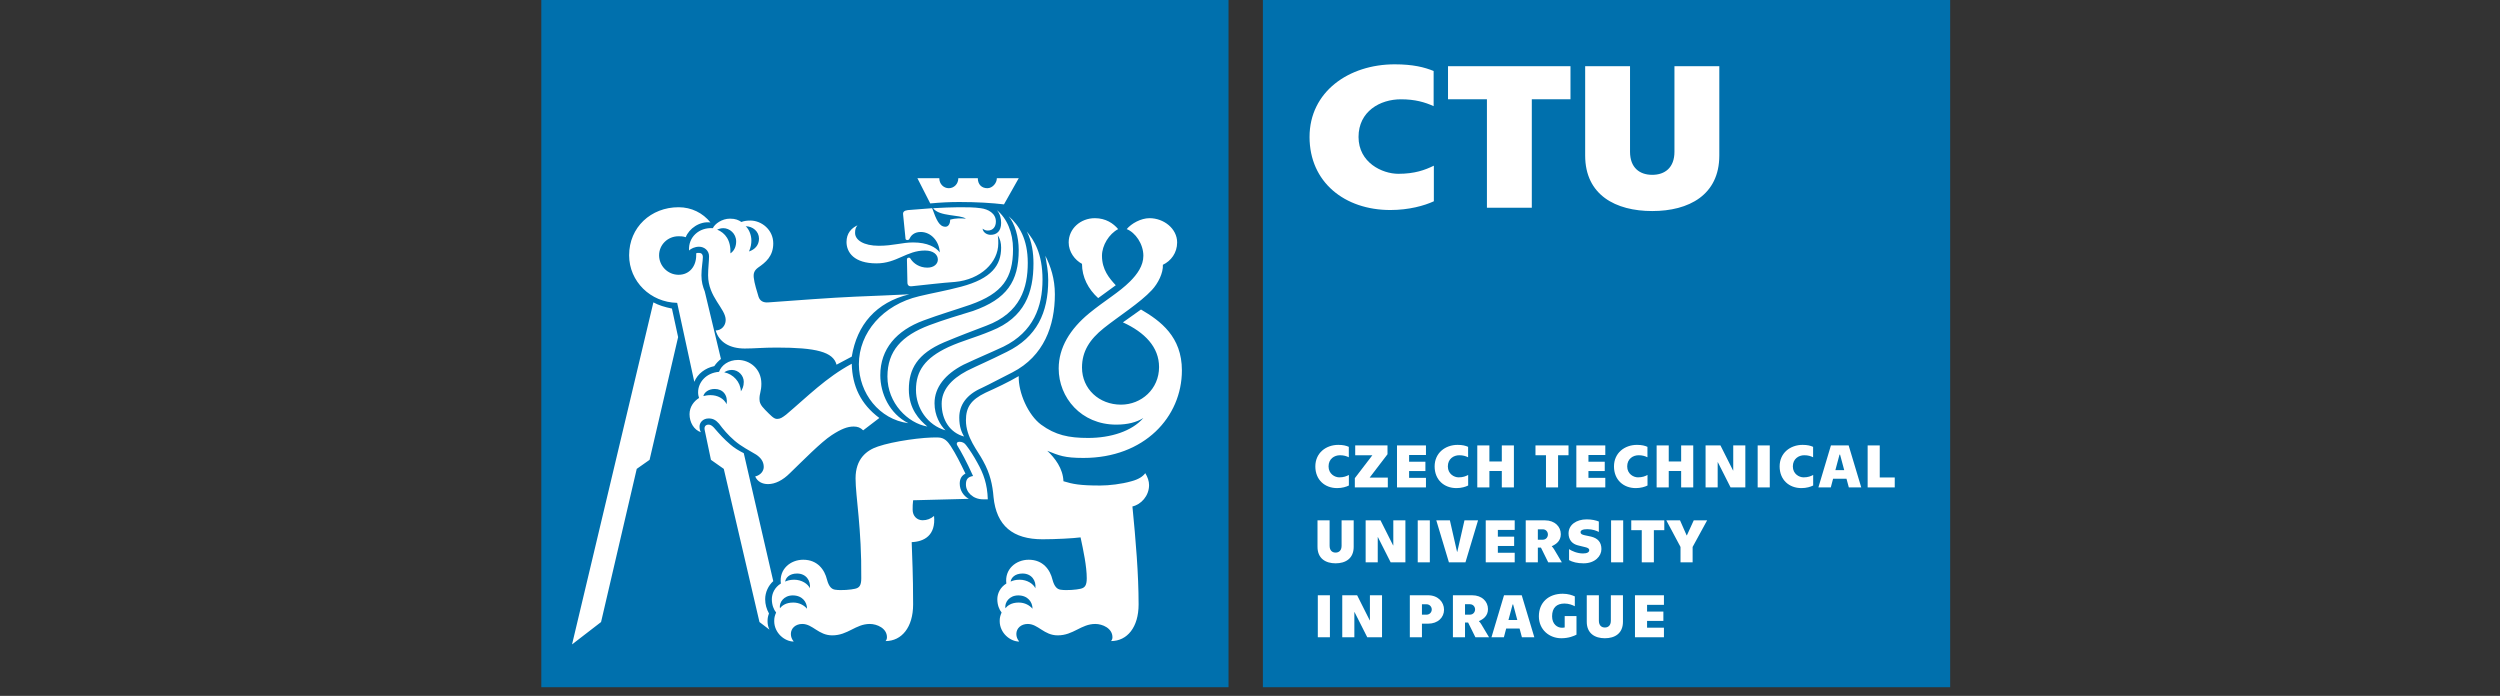 <?xml version="1.0" encoding="UTF-8"?>
<svg width="291px" height="81px" viewBox="0 0 291 81" version="1.1" xmlns="http://www.w3.org/2000/svg" xmlns:xlink="http://www.w3.org/1999/xlink">
    <rect x="0" y="0" width="291" height="81" fill="#333333" stroke="none"/>
    <!-- Generator: Sketch 42 (36781) - http://www.bohemiancoding.com/sketch -->
    <title>Artboard</title>
    <desc>Created with Sketch.</desc>
    <defs></defs>
    <g id="Page-1" stroke="none" stroke-width="1" fill="none" fill-rule="evenodd">
        <g id="Artboard">
            <g id="cvut_en" transform="translate(63, 0)">
                <polygon id="Fill-1" fill="#0070AD" points="84 79.992 163.999 79.992 163.999 5.64453537e-07 84 5.64453537e-07"></polygon>
                <polygon id="Fill-2" fill="#0070AD" points="0.008 79.992 80 79.992 80 5.64453537e-07 0.008 5.64453537e-07"></polygon>
                <path d="M13.054,35.197 C13.663,35.529 14.383,35.751 15.213,35.917 L15.933,39.239 L12.611,53.525 L11.116,54.577 L6.963,72.406 L3.586,75.009 L13.054,35.197 Z M15.823,35.252 C12.722,35.197 10.23,32.76 10.23,29.715 C10.23,26.448 12.777,24.122 15.989,24.122 C17.484,24.122 18.813,24.787 19.698,25.894 C18.425,25.728 17.207,26.614 16.819,27.611 C16.487,27.5 16.211,27.5 15.989,27.5 C14.715,27.5 13.718,28.496 13.718,29.715 C13.718,30.933 14.715,31.985 15.989,31.985 C17.262,31.985 18.038,30.988 18.038,29.715 L18.038,29.493 C18.092,29.438 18.204,29.438 18.37,29.438 C18.591,29.438 18.813,29.549 18.813,29.936 C18.813,30.379 18.647,31.21 18.647,32.041 C18.647,32.816 18.813,33.369 19.034,33.923 L20.917,41.786 C20.64,42.008 20.363,42.284 20.142,42.617 C19.09,42.839 18.204,43.502 17.816,44.444 L15.823,35.252 Z M27.395,40.457 C25.79,40.457 24.792,40.568 23.685,40.568 C21.969,40.568 20.696,39.848 20.307,38.464 C20.972,38.464 21.47,37.91 21.47,37.245 C21.47,35.917 19.422,34.587 19.422,32.041 C19.422,31.21 19.533,30.435 19.533,29.826 C19.533,29.161 18.979,28.718 18.37,28.718 C17.871,28.718 17.428,28.94 17.207,29.161 C17.097,27.611 18.37,26.448 19.976,26.559 C20.197,26.06 21.028,25.451 21.969,25.451 C22.634,25.451 22.966,25.617 23.298,25.839 C23.575,25.728 23.907,25.672 24.35,25.672 C25.623,25.672 27.007,26.725 27.007,28.33 C27.007,29.826 26.122,30.545 25.236,31.154 C24.792,31.487 24.682,31.819 24.738,32.317 C24.792,32.927 25.125,33.979 25.292,34.532 C25.457,35.031 25.845,35.252 26.454,35.197 C29.5,34.975 33.873,34.643 36.531,34.532 C39.024,34.422 40.796,34.366 42.845,34.256 C38.968,35.197 36.753,37.799 36.145,41.509 L34.373,42.45 C33.985,40.956 31.991,40.457 27.395,40.457 Z M24.904,55.463 C25.568,55.297 25.9,54.799 25.9,54.356 C25.9,53.691 25.513,53.248 25.014,52.915 C24.185,52.417 23.298,51.974 22.523,51.31 C21.692,50.59 21.194,49.981 20.696,49.316 C20.307,48.874 19.976,48.707 19.477,48.707 C18.869,48.707 18.425,49.15 18.425,49.649 C18.425,49.926 18.48,50.148 18.591,50.314 C17.761,50.036 17.262,49.15 17.262,48.209 C17.262,47.323 17.816,46.659 18.37,46.326 C18.314,46.16 18.259,45.939 18.259,45.662 C18.259,44.499 19.2,43.392 20.696,43.282 C20.972,42.506 21.803,41.897 22.911,41.897 C24.239,41.897 25.623,42.893 25.623,44.665 C25.623,45.551 25.402,45.773 25.402,46.438 C25.402,46.825 25.513,47.157 26.066,47.711 C26.731,48.375 27.064,48.763 27.45,48.763 C27.838,48.763 28.06,48.597 28.503,48.264 C30.994,46.16 33.154,43.946 36.145,42.34 C36.199,44.942 37.196,47.047 39.356,48.652 L37.474,50.092 C37.141,49.759 36.809,49.649 36.366,49.649 C35.645,49.649 34.926,49.926 33.819,50.646 C32.545,51.476 30.441,53.636 28.946,55.075 C28.115,55.906 27.229,56.349 26.399,56.349 C25.735,56.349 25.18,56.072 24.904,55.463 Z M20.197,45.275 C19.477,45.275 18.979,45.662 18.869,46.105 C19.09,46.049 19.366,45.994 19.698,45.994 C20.529,45.994 21.249,46.382 21.581,47.047 C21.748,45.994 21.139,45.275 20.197,45.275 Z M25.402,72.406 L21.249,54.577 L19.754,53.525 L19.034,50.092 C18.923,49.649 19.145,49.427 19.477,49.427 C19.698,49.427 19.864,49.538 20.086,49.759 C20.806,50.59 21.249,51.089 22.024,51.752 C22.467,52.141 23.021,52.473 23.575,52.749 L27.007,67.645 C26.454,68.143 26.066,68.919 26.066,69.748 C26.066,70.357 26.233,70.912 26.51,71.41 C26.399,71.687 26.343,71.963 26.343,72.296 C26.343,72.628 26.399,72.961 26.565,73.293 L25.402,72.406 Z M22.689,28.109 C22.689,27.168 21.913,26.559 21.194,26.559 C20.862,26.559 20.64,26.669 20.474,26.725 C21.415,27.113 22.08,27.943 22.024,29.493 C22.523,29.161 22.689,28.608 22.689,28.109 Z M23.575,44.444 C23.575,43.724 22.966,43.06 22.191,43.06 C21.748,43.06 21.47,43.226 21.305,43.336 C22.356,43.558 23.187,44.444 23.242,45.551 C23.408,45.275 23.575,44.998 23.575,44.444 Z M25.347,27.777 C25.347,26.946 24.627,26.337 23.796,26.337 C24.128,26.614 24.461,27.279 24.461,27.999 C24.461,28.33 24.406,28.774 24.185,29.272 C24.849,29.05 25.347,28.552 25.347,27.777 Z M27.119,72.296 C27.119,71.909 27.174,71.687 27.34,71.299 C27.064,70.967 26.842,70.413 26.842,69.748 C26.842,69.085 27.174,68.364 27.893,67.922 C27.672,66.261 29.001,65.153 30.496,65.153 C32.158,65.153 32.988,66.316 33.265,67.479 C33.487,68.31 33.819,68.586 34.206,68.641 C34.926,68.753 36.088,68.641 36.531,68.531 C37.031,68.42 37.252,68.143 37.252,67.312 C37.307,61.498 36.587,57.788 36.587,55.684 C36.587,53.414 37.861,52.417 39.189,51.974 C40.962,51.365 44.45,50.867 46.167,50.922 C46.942,50.922 47.329,51.421 47.662,51.919 C48.27,52.86 48.77,53.857 49.378,55.13 C48.935,55.351 48.713,55.74 48.713,56.293 C48.713,57.069 49.156,57.733 49.766,58.065 L43.287,58.231 C43.232,58.619 43.232,59.007 43.232,59.339 C43.232,60.058 43.73,60.557 44.395,60.557 C44.893,60.557 45.336,60.391 45.723,60.058 C45.945,62.329 44.561,63.049 43.121,63.104 C43.177,65.153 43.287,66.648 43.287,70.357 C43.287,73.015 41.959,74.621 40.076,74.621 C40.187,74.511 40.242,74.345 40.242,74.178 C40.242,73.127 39.079,72.628 38.248,72.628 C36.587,72.628 35.702,73.956 33.873,73.956 C32.268,73.956 31.604,72.628 30.386,72.628 C29.61,72.628 29.057,73.127 29.057,73.791 C29.057,74.123 29.167,74.4 29.389,74.677 C28.337,74.677 27.119,73.68 27.119,72.296 Z M29.279,69.305 C28.226,69.305 27.672,70.137 27.783,70.801 C28.005,70.524 28.447,70.137 29.333,70.137 C30.053,70.137 30.607,70.469 30.939,70.856 C30.939,70.081 30.386,69.305 29.279,69.305 Z M29.777,66.758 C28.891,66.758 28.447,67.257 28.393,67.7 C28.614,67.589 28.946,67.479 29.444,67.479 C30.33,67.479 31.051,67.977 31.272,68.475 C31.382,67.589 30.829,66.758 29.777,66.758 Z M36.974,42.395 C36.974,38.74 39.744,35.474 44.007,34.477 C45.613,34.089 46.997,33.868 48.88,33.369 C52.424,32.428 53.531,30.878 53.531,28.829 C53.531,28.275 53.421,27.833 53.143,27.389 C53.2,27.721 53.2,27.999 53.2,28.33 C53.2,30.545 51.15,32.538 48.16,32.816 C46.555,32.927 44.838,33.148 43.177,33.314 C42.789,33.369 42.623,33.203 42.623,32.872 L42.568,30.214 C42.568,30.102 42.623,29.992 42.789,29.992 C42.9,29.992 42.955,30.047 43.011,30.158 C43.343,30.657 44.007,31.154 44.948,31.154 C45.723,31.154 46.167,30.712 46.167,30.214 C46.167,29.659 45.669,29.161 44.671,29.161 C42.512,29.161 41.404,30.657 39.024,30.657 C36.421,30.657 35.535,29.383 35.535,28.165 C35.535,27.168 36.088,26.559 36.809,26.227 C36.587,26.503 36.531,26.725 36.531,27.113 C36.531,27.943 37.529,28.608 39.301,28.608 C40.962,28.608 42.014,28.22 43.287,28.22 C44.948,28.22 45.945,28.774 46.388,29.383 C46.334,28.109 45.391,27.001 44.173,27.001 C43.343,27.001 43.011,27.5 42.9,27.721 C42.845,27.887 42.734,27.943 42.623,27.943 C42.512,27.943 42.402,27.887 42.402,27.777 L42.125,25.008 C42.069,24.676 42.235,24.51 42.678,24.455 L45.503,24.234 C46.001,25.617 46.334,26.393 47.053,26.393 C47.441,26.393 47.606,25.95 47.606,25.562 C48.215,25.396 48.825,25.396 49.434,25.451 C48.713,24.953 46.334,25.229 45.613,24.234 C46.776,24.178 47.662,24.122 48.603,24.122 C49.544,24.122 50.375,24.122 51.15,24.234 C52.036,24.344 52.921,24.842 52.921,25.784 C52.921,26.393 52.589,26.835 51.98,26.835 C51.759,26.835 51.593,26.78 51.371,26.614 C51.427,27.057 51.87,27.334 52.313,27.334 C53.033,27.334 53.531,26.891 53.531,25.95 C53.531,25.451 53.421,24.897 53.033,24.455 C54.195,25.396 54.916,27.057 54.916,28.995 C54.916,32.373 53.698,34.145 49.932,35.474 C47.994,36.138 46.444,36.581 44.505,37.301 C41.349,38.464 39.467,40.624 39.467,43.668 C39.467,45.773 40.519,48.154 42.734,49.261 C39.356,48.818 36.974,45.773 36.974,42.395 Z M40.297,43.834 C40.297,40.845 41.959,39.073 45.17,37.855 C46.942,37.19 48.659,36.692 50.264,36.194 C54.195,34.809 55.579,32.76 55.579,29.106 C55.579,27.555 55.136,26.06 54.417,25.175 C55.636,26.227 56.632,27.833 56.632,30.601 C56.632,33.48 55.801,36.415 51.814,37.91 C49.932,38.63 48.88,39.017 46.886,39.848 C43.786,41.176 42.789,42.949 42.789,45.33 C42.789,47.6 44.007,48.874 44.948,49.649 C42.678,49.261 40.297,46.935 40.297,43.834 Z M43.619,45.385 C43.619,43.17 44.671,41.675 47.385,40.402 C49.102,39.626 50.375,39.35 52.369,38.519 C56.3,36.968 57.296,34.034 57.296,30.657 C57.296,29.493 57.13,28.109 56.521,26.946 C57.352,27.943 58.349,29.493 58.349,32.538 C58.349,35.695 57.296,38.63 53.808,40.347 C52.147,41.122 51.039,41.565 49.156,42.45 C46.997,43.558 45.779,45.108 45.779,46.935 C45.779,48.375 46.444,49.483 47.053,50.092 C44.948,49.483 43.619,47.49 43.619,45.385 Z M48.659,23.513 C47.551,23.513 46.444,23.569 45.281,23.679 L43.786,20.745 L46.334,20.745 C46.334,21.409 46.831,21.907 47.441,21.907 C48.049,21.907 48.548,21.409 48.548,20.745 L50.818,20.745 C50.818,21.464 51.261,21.907 51.926,21.907 C52.535,21.907 53.033,21.299 53.033,20.745 L55.579,20.745 L53.863,23.79 C52.479,23.624 50.706,23.513 48.659,23.513 Z M46.61,46.991 C46.61,45.441 47.662,44.167 49.544,43.17 C50.873,42.506 51.98,42.063 54.195,40.956 C57.684,39.239 59.013,36.415 59.013,32.594 C59.013,31.598 58.846,30.767 58.68,29.77 C59.29,30.988 59.787,32.428 59.787,34.256 C59.787,37.91 58.515,41.453 54.86,43.336 C53.31,44.111 52.424,44.61 51.261,45.164 C49.489,45.939 48.659,47.157 48.659,48.597 C48.659,49.705 48.935,50.314 49.212,50.812 C47.606,50.368 46.61,48.929 46.61,46.991 Z M49.434,56.404 C49.434,55.85 49.6,55.518 50.264,55.407 C49.489,53.691 48.88,52.584 48.437,51.864 C48.27,51.587 48.437,51.421 48.659,51.421 C48.991,51.421 49.268,51.532 49.489,51.864 C49.877,52.363 50.375,53.137 50.763,53.857 C51.482,55.13 51.926,56.349 51.98,58.121 L51.427,58.121 C50.264,58.121 49.434,57.29 49.434,56.404 Z M53.365,72.296 C53.365,71.909 53.421,71.687 53.586,71.299 C53.31,70.967 53.088,70.413 53.088,69.748 C53.088,69.085 53.421,68.364 54.14,67.922 C53.919,66.261 55.247,65.153 56.743,65.153 C58.404,65.153 59.235,66.316 59.511,67.479 C59.733,68.31 60.066,68.586 60.452,68.641 C61.173,68.753 62.335,68.641 62.778,68.531 C63.276,68.42 63.498,68.143 63.498,67.312 C63.498,65.928 63.11,64.101 62.778,62.55 C61.948,62.661 59.899,62.772 58.349,62.772 C54.916,62.772 52.978,61.222 52.645,57.844 C52.535,56.459 52.258,55.13 51.427,53.636 C50.818,52.473 49.434,50.922 49.434,48.929 C49.434,47.434 49.987,46.548 51.704,45.717 C52.921,45.164 54.362,44.499 55.579,43.779 C55.525,45.717 56.687,48.319 58.183,49.427 C59.844,50.646 61.394,50.977 63.665,50.977 C66.267,50.977 68.759,50.202 70.088,48.652 C69.311,49.15 68.26,49.427 66.932,49.427 C62.834,49.427 60.231,46.271 60.231,42.893 C60.231,40.457 61.56,38.298 63.775,36.47 C65.602,34.975 67.263,34.034 68.537,32.76 C69.368,31.93 70.088,30.933 70.088,29.77 C70.088,28.386 69.146,27.057 68.149,26.669 C68.703,26.006 69.811,25.396 70.807,25.396 C72.468,25.396 74.019,26.614 74.019,28.22 C74.019,29.438 73.299,30.379 72.358,30.822 C72.413,31.764 71.804,32.982 71.084,33.757 C69.7,35.252 67.153,36.858 65.492,38.187 C63.831,39.516 62.945,40.9 62.945,42.783 C62.945,45.275 64.938,47.101 67.485,47.101 C69.866,47.101 71.915,45.275 71.915,42.727 C71.915,40.402 70.253,38.685 67.707,37.523 L69.811,36.027 C72.081,37.356 74.573,39.183 74.573,43.115 C74.573,48.541 70.198,53.304 63.11,53.304 C60.895,53.304 60.287,53.026 58.902,52.473 C59.787,53.304 60.729,54.522 60.785,56.016 C61.893,56.349 62.667,56.515 65.049,56.515 C66.101,56.515 67.54,56.349 68.703,56.016 C69.533,55.795 70.033,55.463 70.309,55.075 C70.585,55.518 70.752,56.016 70.752,56.459 C70.752,57.733 69.811,58.73 68.814,58.951 C69.201,62.882 69.533,66.814 69.533,70.357 C69.533,73.015 68.204,74.621 66.322,74.621 C66.433,74.511 66.489,74.345 66.489,74.178 C66.489,73.127 65.325,72.628 64.495,72.628 C62.834,72.628 61.948,73.956 60.12,73.956 C58.515,73.956 57.851,72.628 56.632,72.628 C55.858,72.628 55.303,73.127 55.303,73.791 C55.303,74.123 55.414,74.4 55.636,74.677 C54.584,74.677 53.365,73.68 53.365,72.296 Z M55.525,69.305 C54.472,69.305 53.919,70.137 54.029,70.801 C54.251,70.524 54.694,70.137 55.579,70.137 C56.3,70.137 56.853,70.469 57.186,70.856 C57.186,70.081 56.632,69.305 55.525,69.305 Z M56.022,66.758 C55.136,66.758 54.694,67.257 54.638,67.7 C54.86,67.589 55.193,67.479 55.691,67.479 C56.577,67.479 57.296,67.977 57.518,68.475 C57.629,67.589 57.075,66.758 56.022,66.758 Z M62.945,30.712 C62.113,30.269 61.394,29.327 61.394,28.22 C61.394,26.614 62.778,25.396 64.439,25.396 C65.712,25.396 66.599,26.006 67.153,26.669 C66.101,27.223 65.27,28.552 65.27,29.77 C65.27,31.376 66.101,32.373 66.875,33.203 L64.827,34.699 C63.665,33.646 62.945,32.262 62.945,30.712 L62.945,30.712 Z" id="Fill-3" fill="#FFFFFF"></path>
                <path d="M90.105,54.291 C90.105,52.732 91.335,51.783 92.779,51.783 C93.355,51.783 93.714,51.883 94.002,52.013 L94.002,53.227 C93.728,53.091 93.42,52.99 92.974,52.99 C92.32,52.99 91.644,53.407 91.644,54.291 C91.644,55.175 92.385,55.564 92.894,55.564 C93.405,55.564 93.728,55.434 94.009,55.284 L94.009,56.512 C93.714,56.663 93.225,56.815 92.643,56.815 C91.206,56.815 90.105,55.852 90.105,54.291" id="Fill-4" fill="#FFFFFF"></path>
                <polyline id="Fill-5" fill="#FFFFFF" points="94.703 55.657 96.744 52.99 94.746 52.99 94.746 51.847 98.505 51.847 98.505 52.875 96.428 55.592 98.542 55.592 98.542 56.735 94.703 56.735 94.703 55.657"></polyline>
                <polyline id="Fill-6" fill="#FFFFFF" points="99.611 51.847 102.981 51.847 102.981 52.962 101.02 52.962 101.02 53.745 102.917 53.745 102.917 54.83 101.02 54.83 101.02 55.621 102.981 55.621 102.981 56.735 99.611 56.735 99.611 51.847"></polyline>
                <path d="M103.991,54.291 C103.991,52.732 105.221,51.783 106.665,51.783 C107.241,51.783 107.6,51.883 107.887,52.013 L107.887,53.227 C107.615,53.091 107.305,52.99 106.86,52.99 C106.206,52.99 105.53,53.407 105.53,54.291 C105.53,55.175 106.269,55.564 106.78,55.564 C107.291,55.564 107.615,55.434 107.894,55.284 L107.894,56.512 C107.6,56.663 107.111,56.815 106.529,56.815 C105.091,56.815 103.991,55.852 103.991,54.291" id="Fill-7" fill="#FFFFFF"></path>
                <polyline id="Fill-8" fill="#FFFFFF" points="110.365 51.847 110.365 53.716 111.81 53.716 111.81 51.847 113.218 51.847 113.218 56.735 111.81 56.735 111.81 54.823 110.365 54.823 110.365 56.735 108.956 56.735 108.956 51.847 110.365 51.847"></polyline>
                <polyline id="Fill-9" fill="#FFFFFF" points="116.952 52.99 115.73 52.99 115.73 51.847 119.575 51.847 119.575 52.99 118.36 52.99 118.36 56.735 116.952 56.735 116.952 52.99"></polyline>
                <polyline id="Fill-10" fill="#FFFFFF" points="120.486 51.847 123.857 51.847 123.857 52.962 121.895 52.962 121.895 53.745 123.792 53.745 123.792 54.83 121.895 54.83 121.895 55.621 123.857 55.621 123.857 56.735 120.486 56.735 120.486 51.847"></polyline>
                <path d="M124.868,54.291 C124.868,52.732 126.098,51.783 127.541,51.783 C128.117,51.783 128.477,51.883 128.763,52.013 L128.763,53.227 C128.491,53.091 128.181,52.99 127.736,52.99 C127.082,52.99 126.406,53.407 126.406,54.291 C126.406,55.175 127.147,55.564 127.657,55.564 C128.167,55.564 128.491,55.434 128.771,55.284 L128.771,56.512 C128.477,56.663 127.987,56.815 127.405,56.815 C125.968,56.815 124.868,55.852 124.868,54.291" id="Fill-11" fill="#FFFFFF"></path>
                <polyline id="Fill-12" fill="#FFFFFF" points="131.241 51.847 131.241 53.716 132.686 53.716 132.686 51.847 134.094 51.847 134.094 56.735 132.686 56.735 132.686 54.823 131.241 54.823 131.241 56.735 129.832 56.735 129.832 51.847 131.241 51.847"></polyline>
                <polyline id="Fill-13" fill="#FFFFFF" points="135.529 51.847 137.261 51.847 138.727 54.766 138.749 54.766 138.749 51.847 140.157 51.847 140.157 56.735 138.439 56.735 136.959 53.803 136.937 53.803 136.937 56.735 135.529 56.735 135.529 51.847"></polyline>
                <polygon id="Fill-14" fill="#FFFFFF" points="141.592 56.735 143.001 56.735 143.001 51.847 141.592 51.847"></polygon>
                <path d="M144.149,54.291 C144.149,52.732 145.379,51.783 146.823,51.783 C147.398,51.783 147.758,51.883 148.045,52.013 L148.045,53.227 C147.772,53.091 147.463,52.99 147.017,52.99 C146.363,52.99 145.688,53.407 145.688,54.291 C145.688,55.175 146.428,55.564 146.938,55.564 C147.449,55.564 147.772,55.434 148.053,55.284 L148.053,56.512 C147.758,56.663 147.269,56.815 146.687,56.815 C145.249,56.815 144.149,55.852 144.149,54.291" id="Fill-15" fill="#FFFFFF"></path>
                <path d="M151.931,55.722 L150.372,55.722 L150.105,56.735 L148.661,56.735 L150.12,51.847 L152.183,51.847 L153.649,56.735 L152.204,56.735 L151.931,55.722 Z M151.666,54.722 L151.184,52.918 L151.12,52.918 L150.638,54.722 L151.666,54.722 L151.666,54.722 Z" id="Fill-16" fill="#FFFFFF"></path>
                <polyline id="Fill-17" fill="#FFFFFF" points="154.394 51.847 155.802 51.847 155.802 55.578 157.548 55.578 157.548 56.735 154.394 56.735 154.394 51.847"></polyline>
                <path d="M90.358,63.652 L90.358,60.569 L91.766,60.569 L91.766,63.523 C91.766,64.076 92.067,64.321 92.463,64.321 C92.859,64.321 93.161,64.076 93.161,63.523 L93.161,60.569 L94.569,60.569 L94.569,63.652 C94.569,65.018 93.613,65.571 92.463,65.571 C91.313,65.571 90.358,65.018 90.358,63.652" id="Fill-18" fill="#FFFFFF"></path>
                <polyline id="Fill-19" fill="#FFFFFF" points="95.961 60.569 97.693 60.569 99.159 63.487 99.181 63.487 99.181 60.569 100.589 60.569 100.589 65.456 98.872 65.456 97.391 62.524 97.369 62.524 97.369 65.456 95.961 65.456 95.961 60.569"></polyline>
                <polygon id="Fill-20" fill="#FFFFFF" points="102.024 65.456 103.433 65.456 103.433 60.569 102.024 60.569"></polygon>
                <polyline id="Fill-21" fill="#FFFFFF" points="104.185 60.569 105.767 60.569 106.6 64.227 106.63 64.227 107.464 60.569 109.045 60.569 107.579 65.456 105.653 65.456 104.185 60.569"></polyline>
                <polyline id="Fill-22" fill="#FFFFFF" points="109.94 60.569 113.312 60.569 113.312 61.683 111.35 61.683 111.35 62.466 113.246 62.466 113.246 63.551 111.35 63.551 111.35 64.342 113.312 64.342 113.312 65.456 109.94 65.456 109.94 60.569"></polyline>
                <path d="M114.595,60.569 L116.838,60.569 C117.981,60.569 118.678,61.302 118.678,62.179 C118.678,63.012 118.067,63.379 117.636,63.573 L117.628,63.601 C117.693,63.644 117.808,63.788 117.902,63.947 L118.8,65.456 L117.211,65.456 L116.364,63.738 L116.005,63.738 L116.005,65.456 L114.595,65.456 L114.595,60.569 Z M116.572,62.825 C116.953,62.825 117.176,62.524 117.176,62.215 C117.176,61.905 116.953,61.611 116.572,61.611 L116.005,61.611 L116.005,62.825 L116.572,62.825 L116.572,62.825 Z" id="Fill-23" fill="#FFFFFF"></path>
                <path d="M119.638,65.198 L119.638,63.918 C119.954,64.141 120.608,64.422 121.255,64.422 C121.73,64.422 121.988,64.284 121.988,64.04 C121.988,63.846 121.809,63.76 121.542,63.695 C121.227,63.616 121.032,63.573 120.665,63.479 C120.005,63.314 119.58,62.84 119.58,62.085 C119.58,61.093 120.479,60.454 121.694,60.454 C122.269,60.454 122.786,60.569 123.103,60.705 L123.103,61.919 C122.858,61.783 122.362,61.596 121.766,61.596 C121.22,61.596 120.975,61.733 120.975,61.948 C120.975,62.135 121.119,62.229 121.449,62.3 C121.694,62.351 121.873,62.38 122.197,62.459 C122.994,62.653 123.405,63.12 123.405,63.918 C123.405,64.73 122.663,65.571 121.327,65.571 C120.594,65.571 120.033,65.42 119.638,65.198" id="Fill-24" fill="#FFFFFF"></path>
                <polygon id="Fill-25" fill="#FFFFFF" points="124.53 65.456 125.939 65.456 125.939 60.569 124.53 60.569"></polygon>
                <polyline id="Fill-26" fill="#FFFFFF" points="128.101 61.712 126.879 61.712 126.879 60.569 130.724 60.569 130.724 61.712 129.51 61.712 129.51 65.457 128.101 65.457 128.101 61.712"></polyline>
                <polyline id="Fill-27" fill="#FFFFFF" points="132.612 63.666 130.96 60.569 132.555 60.569 133.324 62.316 133.354 62.316 134.151 60.569 135.71 60.569 134.021 63.666 134.021 65.456 132.612 65.456 132.612 63.666"></polyline>
                <polygon id="Fill-28" fill="#FFFFFF" points="90.393 74.177 91.802 74.177 91.802 69.289 90.393 69.289"></polygon>
                <polyline id="Fill-29" fill="#FFFFFF" points="93.239 69.289 94.97 69.289 96.436 72.208 96.458 72.208 96.458 69.289 97.868 69.289 97.868 74.177 96.149 74.177 94.668 71.245 94.647 71.245 94.647 74.177 93.239 74.177 93.239 69.289"></polyline>
                <path d="M101.104,69.289 L103.232,69.289 C104.375,69.289 105.086,70.074 105.086,70.972 C105.086,71.87 104.375,72.595 103.232,72.595 L102.514,72.595 L102.514,74.177 L101.104,74.177 L101.104,69.289 Z M103.067,71.547 C103.375,71.547 103.656,71.295 103.656,70.943 C103.656,70.598 103.375,70.339 103.067,70.339 L102.514,70.339 L102.514,71.547 L103.067,71.547 L103.067,71.547 Z" id="Fill-30" fill="#FFFFFF"></path>
                <path d="M106.119,69.289 L108.362,69.289 C109.504,69.289 110.201,70.023 110.201,70.899 C110.201,71.734 109.59,72.1 109.159,72.294 L109.152,72.323 C109.216,72.366 109.332,72.51 109.425,72.668 L110.324,74.177 L108.736,74.177 L107.887,72.459 L107.528,72.459 L107.528,74.177 L106.119,74.177 L106.119,69.289 Z M108.095,71.547 C108.476,71.547 108.699,71.245 108.699,70.936 C108.699,70.627 108.476,70.332 108.095,70.332 L107.528,70.332 L107.528,71.547 L108.095,71.547 L108.095,71.547 Z" id="Fill-31" fill="#FFFFFF"></path>
                <path d="M113.879,73.164 L112.319,73.164 L112.053,74.178 L110.608,74.178 L112.068,69.29 L114.13,69.29 L115.596,74.178 L114.151,74.178 L113.879,73.164 Z M113.613,72.165 L113.131,70.361 L113.067,70.361 L112.585,72.165 L113.613,72.165 L113.613,72.165 Z" id="Fill-32" fill="#FFFFFF"></path>
                <path d="M116.125,71.734 C116.125,70.138 117.24,69.111 118.899,69.111 C119.547,69.111 120.021,69.289 120.309,69.419 L120.309,70.569 C120.043,70.426 119.611,70.252 119.108,70.252 C118.195,70.252 117.664,70.742 117.664,71.734 C117.664,72.654 118.267,73.07 118.813,73.07 C118.921,73.07 119.029,73.056 119.13,73.035 L119.13,71.712 L120.503,71.712 L120.503,73.876 C120.208,74.027 119.604,74.292 118.734,74.292 C117.369,74.292 116.125,73.329 116.125,71.734" id="Fill-33" fill="#FFFFFF"></path>
                <path d="M121.699,72.374 L121.699,69.289 L123.109,69.289 L123.109,72.244 C123.109,72.798 123.41,73.042 123.806,73.042 C124.201,73.042 124.503,72.798 124.503,72.244 L124.503,69.289 L125.912,69.289 L125.912,72.374 C125.912,73.739 124.956,74.292 123.806,74.292 C122.656,74.292 121.699,73.739 121.699,72.374" id="Fill-34" fill="#FFFFFF"></path>
                <polyline id="Fill-35" fill="#FFFFFF" points="127.311 69.289 130.682 69.289 130.682 70.404 128.719 70.404 128.719 71.187 130.617 71.187 130.617 72.273 128.719 72.273 128.719 73.063 130.682 73.063 130.682 74.177 127.311 74.177 127.311 69.289"></polyline>
                <path d="M110.078,11.558 L110.078,24.179 L115.302,24.179 L115.302,11.558 L119.804,11.558 L119.804,7.705 L105.549,7.705 L105.549,11.558 L110.078,11.558 Z M126.735,7.705 L121.513,7.705 L121.513,18.099 C121.513,22.701 125.056,24.566 129.321,24.566 C133.584,24.566 137.128,22.701 137.128,18.099 L137.128,7.705 L131.906,7.705 L131.906,17.662 C131.906,19.528 130.786,20.351 129.321,20.351 C127.855,20.351 126.735,19.528 126.735,17.662 L126.735,7.705 Z M89.431,15.942 C89.431,21.199 93.508,24.446 98.838,24.446 C100.996,24.446 102.808,23.937 103.901,23.428 L103.901,19.285 C102.862,19.794 101.662,20.231 99.77,20.231 C97.879,20.231 95.133,18.922 95.133,15.942 C95.133,12.963 97.638,11.558 100.063,11.558 C101.715,11.558 102.862,11.897 103.875,12.357 L103.875,8.263 C102.808,7.827 101.477,7.488 99.344,7.488 C93.988,7.488 89.431,10.685 89.431,15.942 L89.431,15.942 Z" id="Fill-36" fill="#FFFFFF"></path>
            </g>
        </g>
    </g>
</svg>